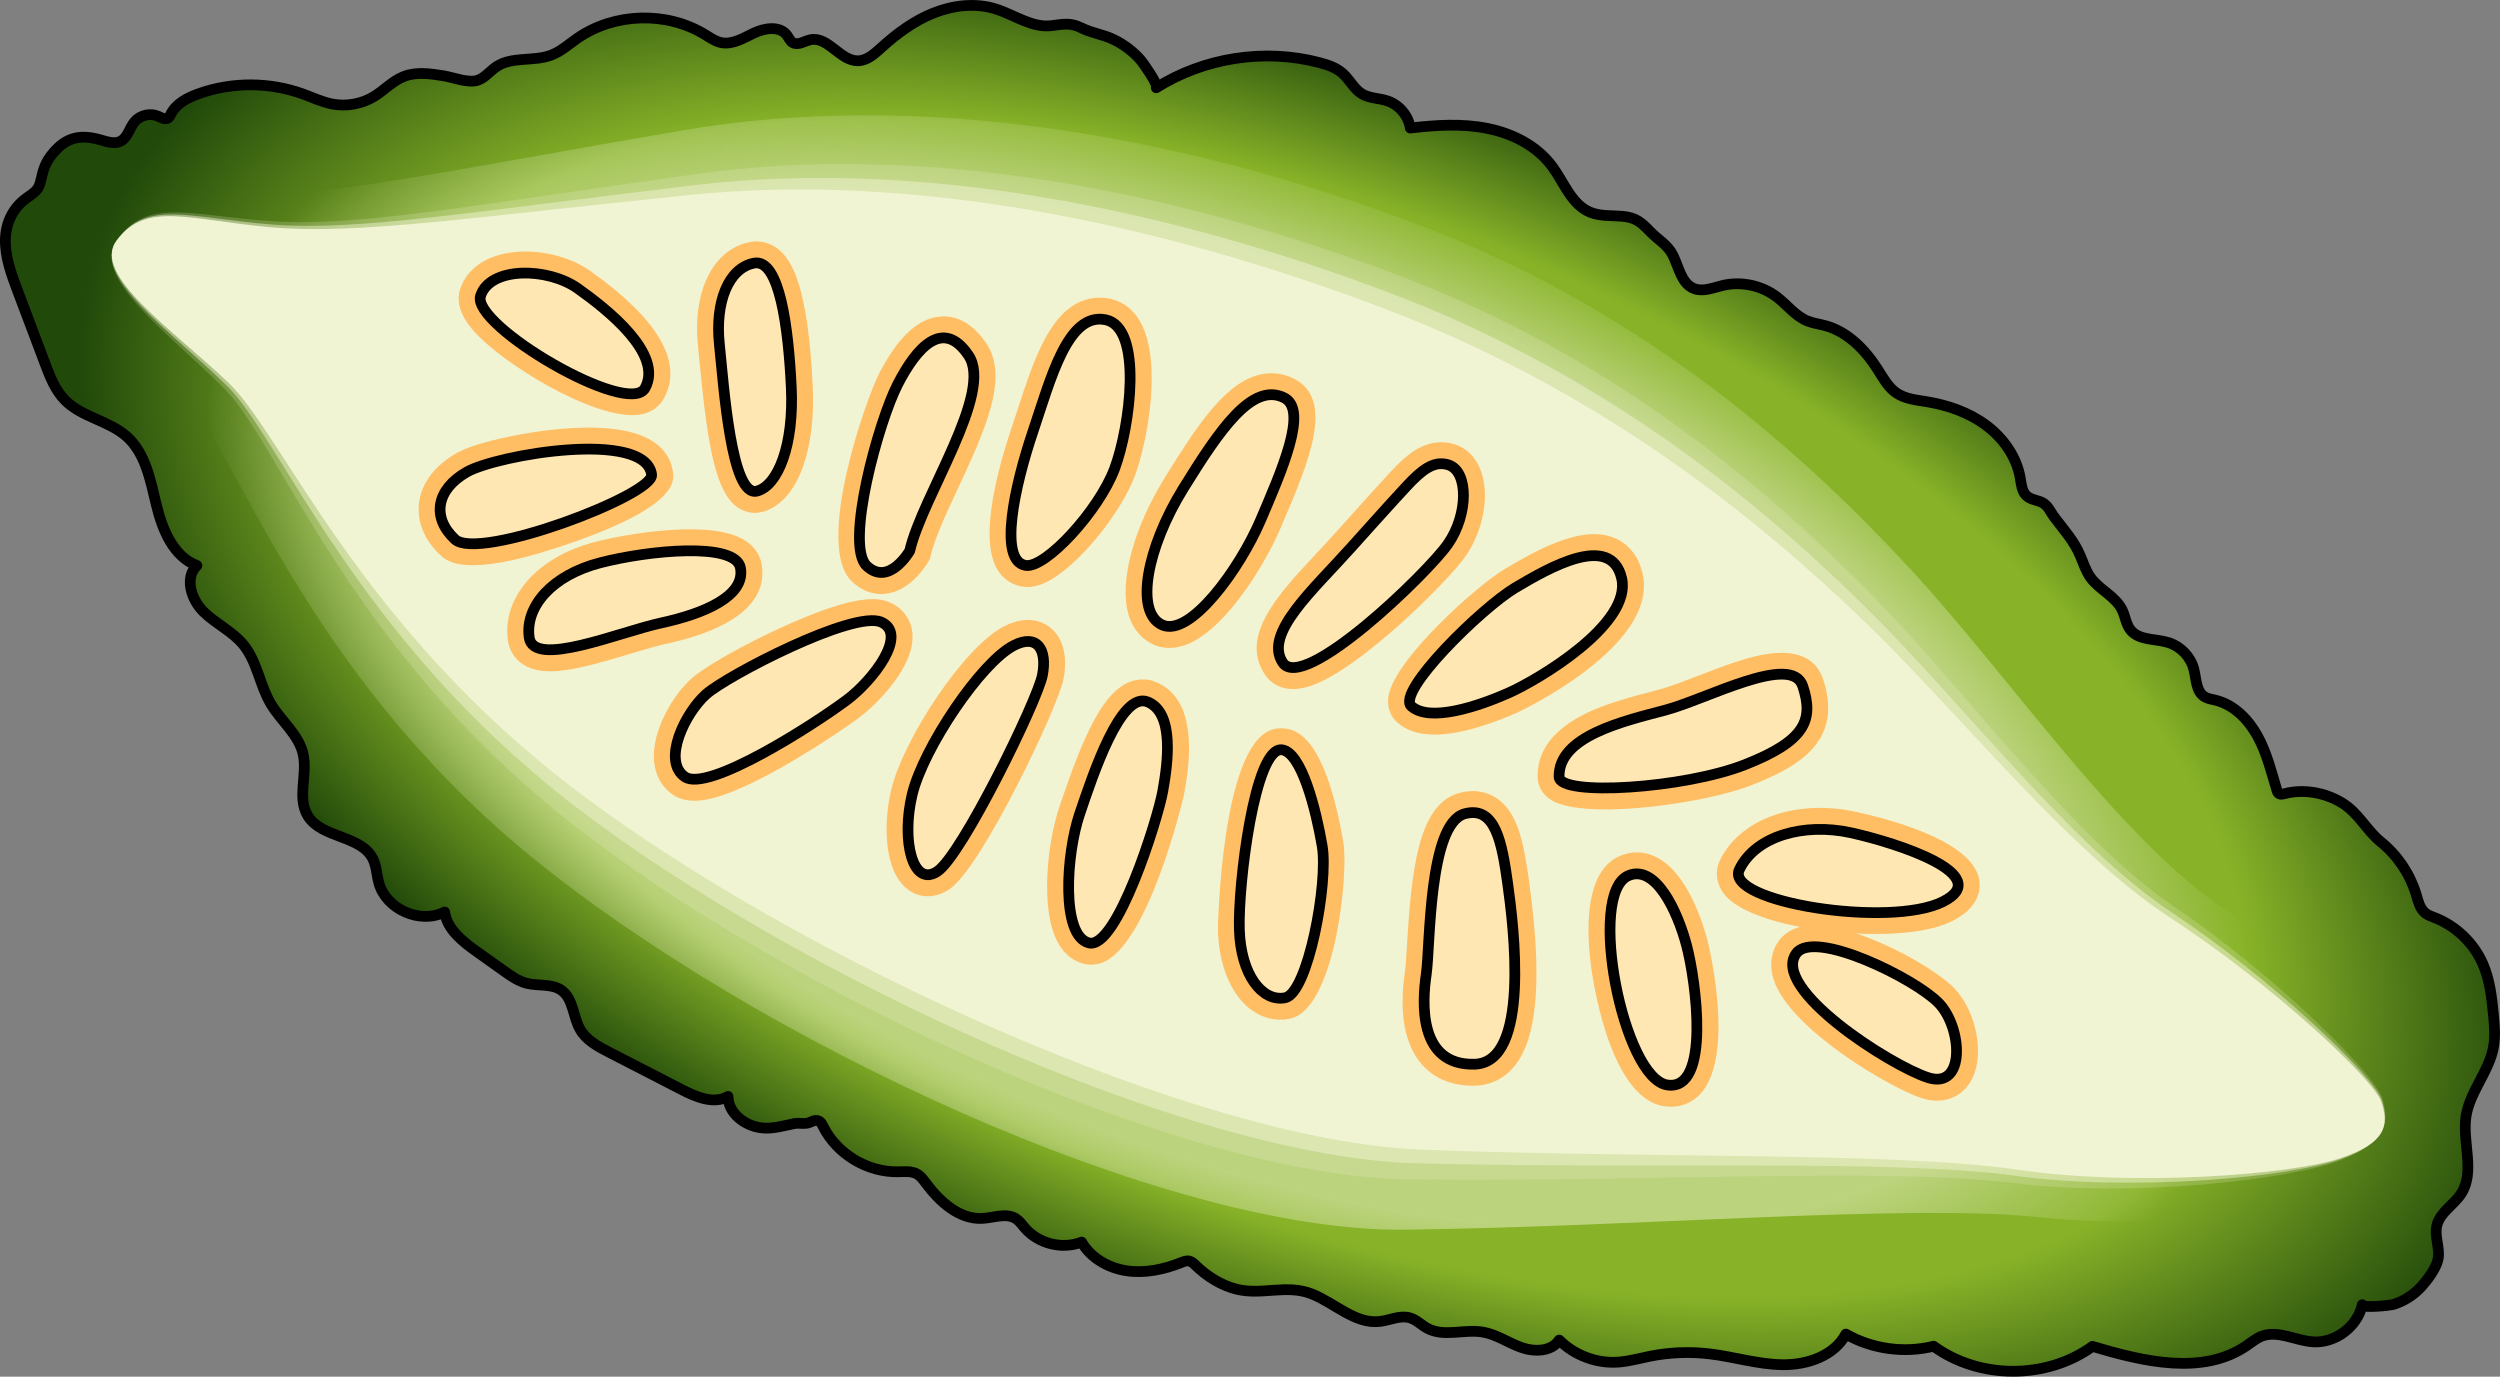 <?xml version="1.0" encoding="utf-8"?>
<!-- Generator: Adobe Illustrator 22.0.0, SVG Export Plug-In . SVG Version: 6.00 Build 0)  -->
<svg version="1.1" id="Layer_1" xmlns="http://www.w3.org/2000/svg" xmlns:xlink="http://www.w3.org/1999/xlink" x="0px" y="0px"
	 width="232.765px" height="128.174px" viewBox="0 0 232.765 128.174" enable-background="new 0 0 232.765 128.174"
	 xml:space="preserve">
<rect x="0" y="0" width="232.765" height="128.174" fill="#808080" stroke="none"/>
<g>
	
		<radialGradient id="SVGID_1_" cx="7328.045" cy="-4603.525" r="135.884" gradientTransform="matrix(-0.93 -0.369 0.184 -0.465 7783.801 629.342)" gradientUnits="userSpaceOnUse">
		<stop  offset="0.679" style="stop-color:#88B328"/>
		<stop  offset="0.887" style="stop-color:#21490A"/>
	</radialGradient>
	<path fill="url(#SVGID_1_)" d="M0.502,22.264c-0.043,1.662,0.552,3.267,1.139,4.822c0.85,2.254,1.701,4.509,2.551,6.763
		c0.462,1.225,0.948,2.488,1.869,3.419c1.576,1.593,4.095,1.894,5.76,3.394c1.747,1.574,2.186,4.087,2.742,6.372
		c0.556,2.285,1.573,4.789,3.773,5.618c-1.168,1.116-0.545,3.159,0.602,4.295c1.147,1.137,2.701,1.831,3.723,3.082
		c1.286,1.574,1.518,3.762,2.558,5.508c0.954,1.602,2.592,2.849,3.003,4.668c0.43,1.905-0.586,4.097,0.439,5.759
		c1.3,2.109,4.957,1.784,6.057,4.004c0.341,0.688,0.349,1.488,0.551,2.229c0.674,2.466,3.849,3.873,6.129,2.715
		c0.229,1.623,1.678,2.753,3.013,3.704c0.846,0.603,1.693,1.206,2.539,1.808c0.645,0.459,1.309,0.928,2.076,1.124
		c1.084,0.278,2.344,0.01,3.255,0.66c1.125,0.802,1.055,2.492,1.758,3.681c0.582,0.984,1.651,1.556,2.667,2.079
		c2.256,1.161,4.512,2.323,6.769,3.484c1.349,0.694,2.994,1.389,4.308,0.63c0.01,1.53,1.514,2.714,3.03,2.917
		c1.111,0.149,2.064-0.174,3.131-0.383c0.432-0.084,0.741,0.03,1.166-0.033c0.383-0.056,0.768-0.419,1.165-0.192
		c0.174,0.1,0.267,0.294,0.356,0.474c1.282,2.578,4.125,4.298,7.004,4.237c0.604-0.013,1.253-0.087,1.773,0.22
		c0.326,0.193,0.554,0.511,0.78,0.815c1.297,1.746,3.137,3.436,5.308,3.303c1.064-0.065,2.238-0.548,3.122,0.048
		c0.323,0.218,0.546,0.55,0.8,0.845c1.263,1.469,3.485,2.021,5.288,1.315c0.855,1.493,2.508,2.424,4.211,2.672
		s3.448-0.123,5.046-0.762c0.246-0.098,0.509-0.205,0.767-0.146c0.233,0.054,0.413,0.232,0.585,0.397
		c1.067,1.026,2.356,1.854,3.791,2.217c2.39,0.605,4.678-0.487,7.032,0.448c2.151,0.855,4.033,2.828,6.332,2.561
		c0.947-0.11,1.894-0.607,2.807-0.334c0.612,0.183,1.074,0.682,1.638,0.983c1.53,0.817,3.423,0.051,5.133,0.338
		c1.277,0.214,2.377,1.001,3.596,1.436c1.219,0.435,2.818,0.391,3.531-0.69c1.416,1.42,3.46,2.189,5.46,2.056
		c1.017-0.068,2.005-0.354,3.005-0.553c1.812-0.361,3.681-0.435,5.516-0.219c2.282,0.269,4.513,0.982,6.81,1.011
		c2.297,0.029,4.817-0.824,5.895-2.853c2.445,1.396,5.434,1.81,8.167,1.13c4.261,3.104,10.526,3.111,14.793,0.016
		c4.755,1.422,10.281,2.739,14.367-0.078c0.453-0.312,0.883-0.674,1.397-0.871c1.507-0.577,3.133,0.409,4.743,0.525
		c2.09,0.15,4.17-1.408,4.614-3.456c-0.076,0.349,2.618,0.057,2.841-0.009c1.021-0.301,1.96-0.899,2.672-1.688
		c0.556-0.615,1.289-1.601,1.508-2.396c0.301-1.094-0.364-2.252-0.056-3.365c0.327-1.179,1.565-1.844,2.234-2.869
		c1.34-2.052,0.09-4.795,0.461-7.217c0.35-2.286,2.133-4.144,2.553-6.419c0.183-0.992,0.097-2.011,0.001-3.015
		c-0.154-1.612-0.336-3.25-0.98-4.736c-0.846-1.952-2.495-3.542-4.477-4.317c-0.306-0.12-0.627-0.224-0.885-0.429
		c-0.51-0.404-0.665-1.096-0.851-1.72c-0.568-1.909-1.725-3.639-3.273-4.893c-1.387-1.123-2.082-2.718-3.658-3.665
		c-1.586-0.953-3.553-1.307-5.354-0.836c-0.159,0.042-0.338,0.086-0.479,0.003c-0.127-0.075-0.179-0.229-0.221-0.37
		c-0.506-1.701-0.936-3.447-1.789-5.003c-0.853-1.557-2.213-2.936-3.939-3.349c-0.338-0.081-0.695-0.127-0.991-0.309
		c-0.809-0.497-0.763-1.653-1.001-2.573c-0.296-1.143-1.209-2.106-2.334-2.464c-1.223-0.389-2.776-0.184-3.568-1.193
		c-0.412-0.525-0.476-1.237-0.763-1.839c-0.614-1.287-2.13-1.886-2.96-3.045c-0.429-0.599-0.653-1.316-0.938-1.996
		c-0.601-1.437-1.546-2.434-2.454-3.652c-0.326-0.437-0.484-0.897-0.933-1.221c-0.487-0.351-1.168-0.303-1.628-0.734
		c-0.436-0.408-0.484-1.066-0.585-1.654c-0.338-1.973-1.581-3.724-3.187-4.917c-1.607-1.193-3.555-1.864-5.53-2.188
		c-0.967-0.159-1.99-0.255-2.801-0.805c-0.776-0.526-1.24-1.388-1.741-2.18c-1.168-1.845-2.803-3.534-4.912-4.101
		c-0.551-0.148-1.126-0.218-1.654-0.433c-1.109-0.453-1.862-1.479-2.812-2.211c-1.417-1.091-3.334-1.503-5.074-1.089
		c-0.885,0.21-1.817,0.62-2.664,0.287c-1.173-0.461-1.402-1.975-1.965-3.103c-0.493-0.988-1.346-1.409-2.071-2.158
		c-0.832-0.861-1.342-1.362-2.645-1.469c-1.013-0.084-2.071,0.007-3.009-0.386c-1.727-0.725-2.405-2.757-3.518-4.263
		c-1.422-1.925-3.71-3.076-6.058-3.54c-2.348-0.464-4.773-0.305-7.15-0.027c-0.171-1.139-1.016-2.15-2.106-2.522
		c-0.783-0.267-1.673-0.229-2.383-0.653c-0.749-0.448-1.137-1.312-1.785-1.896c-0.608-0.547-1.411-0.819-2.203-1.026
		c-5.093-1.333-10.723-0.461-15.174,2.348c0.291-0.183-1.251-2.35-1.428-2.555c-0.713-0.824-1.604-1.494-2.587-1.962
		c-0.944-0.449-1.973-0.577-2.901-1.036c-1.064-0.526-1.634-0.383-2.831-0.231c-1.825,0.231-3.468-1.017-5.225-1.561
		c-1.873-0.58-3.934-0.342-5.755,0.383s-3.425,1.913-4.876,3.231c-0.626,0.569-1.314,1.202-2.16,1.219
		c-1.665,0.033-2.807-2.311-4.435-1.96c-0.567,0.122-1.169,0.567-1.661,0.259c-0.246-0.154-0.356-0.449-0.53-0.681
		c-0.661-0.882-2.042-0.683-3.04-0.214s-2.036,1.134-3.112,0.896c-0.529-0.117-0.983-0.441-1.444-0.725
		c-3.588-2.21-8.483-2.068-11.937,0.346c-0.783,0.547-1.508,1.205-2.4,1.546c-1.639,0.626-3.641,0.103-5.102,1.074
		c-0.601,0.399-1.06,1.028-1.74,1.266c-0.879,0.308-2.297-0.266-3.202-0.412c-1.232-0.198-2.534-0.39-3.696,0.068
		c-1.035,0.407-1.811,1.276-2.76,1.855c-1.151,0.703-2.567,0.96-3.893,0.707c-0.939-0.179-1.811-0.599-2.709-0.926
		c-3.115-1.136-6.626-1.147-9.748-0.03c-1.034,0.37-2.095,0.925-2.586,1.908c-0.065,0.129-0.124,0.271-0.243,0.354
		c-0.264,0.184-0.611-0.026-0.904-0.16c-0.74-0.34-1.697-0.122-2.217,0.505c-0.481,0.581-0.632,1.466-1.303,1.81
		c-0.569,0.292-1.251,0.056-1.865-0.121c-2.031-0.586-3.357-0.191-4.651,1.514c-0.496,0.653-0.707,1.324-0.876,2.11
		c-0.212,0.989-0.457,1.157-1.33,1.768C1.233,19.307,0.543,20.708,0.502,22.264z"/>
	<path fill="none" stroke="#000000" stroke-linecap="round" stroke-linejoin="round" stroke-miterlimit="10" d="M0.502,22.264
		c-0.043,1.662,0.552,3.267,1.139,4.822c0.85,2.254,1.701,4.509,2.551,6.763c0.462,1.225,0.948,2.488,1.869,3.419
		c1.576,1.593,4.095,1.894,5.76,3.394c1.747,1.574,2.186,4.087,2.742,6.372c0.556,2.285,1.573,4.789,3.773,5.618
		c-1.168,1.116-0.545,3.159,0.602,4.295c1.147,1.137,2.701,1.831,3.723,3.082c1.286,1.574,1.518,3.762,2.558,5.508
		c0.954,1.602,2.592,2.849,3.003,4.668c0.43,1.905-0.586,4.097,0.439,5.759c1.3,2.109,4.957,1.784,6.057,4.004
		c0.341,0.688,0.349,1.488,0.551,2.229c0.674,2.466,3.849,3.873,6.129,2.715c0.229,1.623,1.678,2.753,3.013,3.704
		c0.846,0.603,1.693,1.206,2.539,1.808c0.645,0.459,1.309,0.928,2.076,1.124c1.084,0.278,2.344,0.01,3.255,0.66
		c1.125,0.802,1.055,2.492,1.758,3.681c0.582,0.984,1.651,1.556,2.667,2.079c2.256,1.161,4.512,2.323,6.769,3.484
		c1.349,0.694,2.994,1.389,4.308,0.63c0.01,1.53,1.514,2.714,3.03,2.917c1.111,0.149,2.064-0.174,3.131-0.383
		c0.432-0.084,0.741,0.03,1.166-0.033c0.383-0.056,0.768-0.419,1.165-0.192c0.174,0.1,0.267,0.294,0.356,0.474
		c1.282,2.578,4.125,4.298,7.004,4.237c0.604-0.013,1.253-0.087,1.773,0.22c0.326,0.193,0.554,0.511,0.78,0.815
		c1.297,1.746,3.137,3.436,5.308,3.303c1.064-0.065,2.238-0.548,3.122,0.048c0.323,0.218,0.546,0.55,0.8,0.845
		c1.263,1.469,3.485,2.021,5.288,1.315c0.855,1.493,2.508,2.424,4.211,2.672s3.448-0.123,5.046-0.762
		c0.246-0.098,0.509-0.205,0.767-0.146c0.233,0.054,0.413,0.232,0.585,0.397c1.067,1.026,2.356,1.854,3.791,2.217
		c2.39,0.605,4.678-0.487,7.032,0.448c2.151,0.855,4.033,2.828,6.332,2.561c0.947-0.11,1.894-0.607,2.807-0.334
		c0.612,0.183,1.074,0.682,1.638,0.983c1.53,0.817,3.423,0.051,5.133,0.338c1.277,0.214,2.377,1.001,3.596,1.436
		c1.219,0.435,2.818,0.391,3.531-0.69c1.416,1.42,3.46,2.189,5.46,2.056c1.017-0.068,2.005-0.354,3.005-0.553
		c1.812-0.361,3.681-0.435,5.516-0.219c2.282,0.269,4.513,0.982,6.81,1.011c2.297,0.029,4.817-0.824,5.895-2.853
		c2.445,1.396,5.434,1.81,8.167,1.13c4.261,3.104,10.526,3.111,14.793,0.016c4.755,1.422,10.281,2.739,14.367-0.078
		c0.453-0.312,0.883-0.674,1.397-0.871c1.507-0.577,3.133,0.409,4.743,0.525c2.09,0.15,4.17-1.408,4.614-3.456
		c-0.076,0.349,2.618,0.057,2.841-0.009c1.021-0.301,1.96-0.899,2.672-1.688c0.556-0.615,1.289-1.601,1.508-2.396
		c0.301-1.094-0.364-2.252-0.056-3.365c0.327-1.179,1.565-1.844,2.234-2.869c1.34-2.052,0.09-4.795,0.461-7.217
		c0.35-2.286,2.133-4.144,2.553-6.419c0.183-0.992,0.097-2.011,0.001-3.015c-0.154-1.612-0.336-3.25-0.98-4.736
		c-0.846-1.952-2.495-3.542-4.477-4.317c-0.306-0.12-0.627-0.224-0.885-0.429c-0.51-0.404-0.665-1.096-0.851-1.72
		c-0.568-1.909-1.725-3.639-3.273-4.893c-1.387-1.123-2.082-2.718-3.658-3.665c-1.586-0.953-3.553-1.307-5.354-0.836
		c-0.159,0.042-0.338,0.086-0.479,0.003c-0.127-0.075-0.179-0.229-0.221-0.37c-0.506-1.701-0.936-3.447-1.789-5.003
		c-0.853-1.557-2.213-2.936-3.939-3.349c-0.338-0.081-0.695-0.127-0.991-0.309c-0.809-0.497-0.763-1.653-1.001-2.573
		c-0.296-1.143-1.209-2.106-2.334-2.464c-1.223-0.389-2.776-0.184-3.568-1.193c-0.412-0.525-0.476-1.237-0.763-1.839
		c-0.614-1.287-2.13-1.886-2.96-3.045c-0.429-0.599-0.653-1.316-0.938-1.996c-0.601-1.437-1.546-2.434-2.454-3.652
		c-0.326-0.437-0.484-0.897-0.933-1.221c-0.487-0.351-1.168-0.303-1.628-0.734c-0.436-0.408-0.484-1.066-0.585-1.654
		c-0.338-1.973-1.581-3.724-3.187-4.917c-1.607-1.193-3.555-1.864-5.53-2.188c-0.967-0.159-1.99-0.255-2.801-0.805
		c-0.776-0.526-1.24-1.388-1.741-2.18c-1.168-1.845-2.803-3.534-4.912-4.101c-0.551-0.148-1.126-0.218-1.654-0.433
		c-1.109-0.453-1.862-1.479-2.812-2.211c-1.417-1.091-3.334-1.503-5.074-1.089c-0.885,0.21-1.817,0.62-2.664,0.287
		c-1.173-0.461-1.402-1.975-1.965-3.103c-0.493-0.988-1.346-1.409-2.071-2.158c-0.832-0.861-1.342-1.362-2.645-1.469
		c-1.013-0.084-2.071,0.007-3.009-0.386c-1.727-0.725-2.405-2.757-3.518-4.263c-1.422-1.925-3.71-3.076-6.058-3.54
		c-2.348-0.464-4.773-0.305-7.15-0.027c-0.171-1.139-1.016-2.15-2.106-2.522c-0.783-0.267-1.673-0.229-2.383-0.653
		c-0.749-0.448-1.137-1.312-1.785-1.896c-0.608-0.547-1.411-0.819-2.203-1.026c-5.093-1.333-10.723-0.461-15.174,2.348
		c0.291-0.183-1.251-2.35-1.428-2.555c-0.713-0.824-1.604-1.494-2.587-1.962c-0.944-0.449-1.973-0.577-2.901-1.036
		c-1.064-0.526-1.634-0.383-2.831-0.231c-1.825,0.231-3.468-1.017-5.225-1.561c-1.873-0.58-3.934-0.342-5.755,0.383
		s-3.425,1.913-4.876,3.231c-0.626,0.569-1.314,1.202-2.16,1.219c-1.665,0.033-2.807-2.311-4.435-1.96
		c-0.567,0.122-1.169,0.567-1.661,0.259c-0.246-0.154-0.356-0.449-0.53-0.681c-0.661-0.882-2.042-0.683-3.04-0.214
		s-2.036,1.134-3.112,0.896c-0.529-0.117-0.983-0.441-1.444-0.725c-3.588-2.21-8.483-2.068-11.937,0.346
		c-0.783,0.547-1.508,1.205-2.4,1.546c-1.639,0.626-3.641,0.103-5.102,1.074c-0.601,0.399-1.06,1.028-1.74,1.266
		c-0.879,0.308-2.297-0.266-3.202-0.412c-1.232-0.198-2.534-0.39-3.696,0.068c-1.035,0.407-1.811,1.276-2.76,1.855
		c-1.151,0.703-2.567,0.96-3.893,0.707c-0.939-0.179-1.811-0.599-2.709-0.926c-3.115-1.136-6.626-1.147-9.748-0.03
		c-1.034,0.37-2.095,0.925-2.586,1.908c-0.065,0.129-0.124,0.271-0.243,0.354c-0.264,0.184-0.611-0.026-0.904-0.16
		c-0.74-0.34-1.697-0.122-2.217,0.505c-0.481,0.581-0.632,1.466-1.303,1.81c-0.569,0.292-1.251,0.056-1.865-0.121
		c-2.031-0.586-3.357-0.191-4.651,1.514c-0.496,0.653-0.707,1.324-0.876,2.11c-0.212,0.989-0.457,1.157-1.33,1.768
		C1.233,19.307,0.543,20.708,0.502,22.264z"/>
	
		<radialGradient id="SVGID_2_" cx="7327.708" cy="-4614.651" r="127.217" gradientTransform="matrix(0.93 0.369 -0.184 0.465 -7549.38 -492.133)" gradientUnits="userSpaceOnUse">
		<stop  offset="0.642" style="stop-color:#F0F4D3"/>
		<stop  offset="0.789" style="stop-color:#F0F4D3;stop-opacity:0"/>
	</radialGradient>
	<path opacity="0.5" fill="url(#SVGID_2_)" d="M6.189,20.503c-2.7,3.936,5.152,9.661,10.32,15.19s11.591,26.474,32.6,43.778
		s59.383,35.298,81.68,35.02c22.297-0.277,47.142-2.448,59.135-1.154c11.993,1.294,27.406-1.045,32.238-3.071
		c4.831-2.025,5.092-4.059,4.479-6.55s-10.182-12.498-19.996-19.377c-9.814-6.88-19.796-21.66-28.782-31.36
		c-8.986-9.701-23.876-23.798-45.974-32.124c-22.099-8.326-46.222-12.505-68.384-8.711s-33.484,6.342-41.81,5.984
		C13.367,17.77,9.364,15.873,6.189,20.503z"/>
	<path opacity="0.5" fill="#F0F4D3" d="M10.853,22.403c-2.403,3.31,5.209,8.552,10.284,13.527s11.892,23.343,32.333,39.088
		s57.282,32.719,78.299,33.289c21.016,0.57,44.367-0.407,55.724,1.149s25.807,0.091,30.289-1.488
		c4.482-1.578,4.655-3.329,3.986-5.509c-0.669-2.179-10.056-11.191-19.561-17.504c-9.505-6.313-19.456-19.473-28.282-28.198
		c-8.826-8.726-23.38-21.472-44.522-29.484S85.359,14.768,64.597,17.248s-31.346,4.274-39.21,3.662S13.679,18.51,10.853,22.403z"/>
	<path opacity="0.2" fill="#F0F4D3" d="M10.857,22.392c-2.47,3.48,5.107,8.81,10.134,13.904S32.59,60.38,52.909,76.43
		s57.124,33.117,78.263,33.378s44.652-1.124,56.055,0.314c11.403,1.438,25.967-0.314,30.503-2.025s4.736-3.535,4.098-5.791
		c-0.638-2.256-9.942-11.478-19.407-17.892c-9.465-6.414-19.27-19.941-28.014-28.875s-23.187-21.958-44.335-29.955
		S85.951,13.275,65.02,16.181s-31.61,4.94-39.514,4.428S13.763,18.299,10.857,22.392z"/>
	<path fill="#F0F4D3" d="M10.849,22.413c-2.346,3.166,5.296,8.333,10.41,13.208s12.142,22.714,32.685,38.201
		s57.417,32.381,78.329,33.213s44.126,0.201,55.443,1.857c11.317,1.655,25.671,0.433,30.109-1.031
		c4.437-1.465,4.585-3.154,3.891-5.269c-0.694-2.115-10.152-10.947-19.692-17.174s-19.613-19.075-28.509-27.624
		s-23.544-21.06-44.681-29.084S84.857,16.034,64.239,18.152s-31.122,3.71-38.953,3.013C17.455,20.469,13.608,18.69,10.849,22.413z"
		/>
	<g>
		<path fill="#FFBD64" d="M110.231,60.101c-1.274,0.419-2.26,0.178-2.863-0.1c-0.772-0.355-1.795-1.121-2.289-2.763
			c-0.903-2.996,0.433-8.03,3.405-12.827c2.933-4.736,5.413-8.436,8.382-9.413c1.225-0.403,2.474-0.313,3.613,0.261
			c3.864,1.95,1.343,7.843-1.094,13.544l-0.176,0.409C117.684,52.781,113.899,58.893,110.231,60.101
			C110.231,60.101,110.231,60.101,110.231,60.101z"/>
		<path fill="#FFBD64" d="M122.004,63.871c-2.627,0.865-3.85-0.475-4.254-1.092c-2.351-3.588,1.283-7.473,4.797-11.23
			c0.591-0.632,1.185-1.266,1.749-1.898c0.16-0.178,3.899-4.353,5.227-5.773c1.125-1.203,2.124-2.086,3.345-2.488
			c0.846-0.278,1.703-0.288,2.55-0.029c1.161,0.356,2.048,1.269,2.497,2.572c0.783,2.268,0.178,5.503-1.47,7.864
			C134.844,54.093,126.575,62.366,122.004,63.871z"/>
		<path fill="#FFBD64" d="M87.416,83.277c-1.131,0.372-2.283,0.122-3.162-0.686c-1.94-1.785-2.017-5.961-1.269-9.086
			c1.108-4.632,6.73-13.271,10.507-15.193c0.289-0.147,0.576-0.268,0.854-0.359c1.833-0.603,3.012,0.1,3.552,0.573
			c1.113,0.976,1.513,2.642,1.126,4.69c-0.481,2.537-7.58,17.518-10.619,19.57C88.084,83.002,87.751,83.167,87.416,83.277
			C87.417,83.277,87.417,83.277,87.416,83.277z"/>
		<path fill="#FFBD64" d="M96.785,54.463c-0.544,0.179-1.07,0.233-1.561,0.161c-0.981-0.145-1.815-0.705-2.35-1.578
			c-1.68-2.743-0.174-8.827,1.386-13.448c0.178-0.53,0.356-1.076,0.536-1.625c1.436-4.405,2.922-8.96,6.189-10.035
			c0.749-0.247,1.535-0.29,2.334-0.131c0.845,0.169,2.03,0.689,2.869,2.201c2.046,3.69,0.65,11.175-0.552,14.363
			C104.274,47.984,99.834,53.459,96.785,54.463z"/>
		<path fill="#FFBD64" d="M83.244,55.107c-1.386,0.456-2.778,0.115-3.92-0.962c-3.568-3.368,1.417-17.214,2.486-19.289
			c1.508-2.93,3.072-4.628,4.78-5.19c1.128-0.371,3.31-0.566,5.244,2.305c2.156,3.2-0.177,8.207-2.646,13.508
			c-1.115,2.393-2.169,4.653-2.537,6.26l-0.067,0.292l-0.149,0.259C86.223,52.653,85.082,54.502,83.244,55.107
			C83.244,55.107,83.244,55.107,83.244,55.107z"/>
		<path fill="#FFBD64" d="M67.191,74.069c-1.293,0.426-3.175,0.879-4.577-0.1c-1.035-0.722-1.65-1.876-1.732-3.248
			c-0.157-2.631,1.667-5.914,3.521-7.566c1.762-1.571,8.499-5.117,12.974-6.591c2.591-0.853,4.278-0.998,5.472-0.472
			c1.187,0.522,1.95,1.535,2.092,2.777c0.364,3.193-3.496,6.856-4.877,7.889C77.762,68.477,71.326,72.707,67.191,74.069z"/>
		<path fill="#FFBD64" d="M71.016,47.65c-0.81,0.22-1.643,0.073-2.349-0.413c-2.023-1.399-2.778-5.646-3.532-13.505
			c-0.053-0.553-0.101-1.053-0.146-1.478c-0.507-4.796,1.147-8.547,4.215-9.557c0.204-0.067,0.413-0.122,0.628-0.163
			c0.925-0.176,1.851,0.057,2.61,0.654c1.262,0.993,2.769,3.338,3.227,12.738c0.297,6.097-1.451,10.676-4.457,11.665
			C71.147,47.613,71.082,47.633,71.016,47.65z"/>
		<path fill="#FFBD64" d="M64.822,59.192c-0.863,0.284-1.816,0.54-2.83,0.76c-0.893,0.193-2.08,0.55-3.337,0.928
			c-4.864,1.464-7.961,2.261-9.947,0.987c-0.784-0.503-1.289-1.297-1.418-2.235c-0.521-3.743,2.326-7.309,7.085-8.875
			c0.325-0.107,0.659-0.205,1.004-0.295c2.815-0.728,10.815-2.173,13.99-0.142c1.067,0.682,1.427,1.574,1.541,2.203
			C71.274,54.532,70.513,57.319,64.822,59.192C64.822,59.192,64.823,59.192,64.822,59.192z"/>
		<path fill="#FFBD64" d="M102.518,89.664c-0.549,0.181-1.125,0.201-1.664,0.057c-0.696-0.185-1.675-0.683-2.383-2.003
			c-1.637-3.048-0.965-9.248,0.15-12.551l0.061-0.183c2.248-6.666,4.062-10.695,6.682-11.558c0.754-0.248,1.536-0.221,2.262,0.078
			c4.188,1.727,3.036,8.115,2.604,10.519C110.204,74.164,106.919,88.215,102.518,89.664
			C102.519,89.664,102.519,89.664,102.518,89.664z"/>
		<path fill="#FFBD64" d="M120.365,94.775c-0.12,0.039-0.241,0.07-0.361,0.092c-1.293,0.239-2.604-0.112-3.693-0.989
			c-1.748-1.407-2.812-4.046-2.917-7.241c-0.006-0.169,0.293-17.141,5.007-18.693c0.39-0.128,0.792-0.168,1.196-0.119
			c0.926,0.114,3.744,0.459,5.479,10.615C125.561,81.272,124.364,93.459,120.365,94.775
			C120.365,94.775,120.366,94.775,120.365,94.775z"/>
		<path fill="#FFBD64" d="M138.332,67.481c-3.906,1.286-6.597,1.218-8.23-0.209c-0.625-0.546-0.937-1.364-0.856-2.247
			c0.315-3.455,8.325-10.54,10.807-12.016c1.69-1.006,3.656-2.132,5.602-2.773c2.113-0.696,3.787-0.671,5.117,0.076
			c0.757,0.425,1.745,1.303,2.158,3.069c1.59,6.808-11.599,12.938-11.733,12.998C140.238,66.797,139.247,67.179,138.332,67.481z"/>
		<path fill="#FFBD64" d="M138.728,100.846c-0.443,0.146-0.914,0.226-1.399,0.238c-2.58,0.063-4.099-1.027-4.918-1.951
			c-1.637-1.848-2.173-4.783-1.596-8.723c0.066-0.449,0.12-1.35,0.182-2.393c0.418-7.025,1.057-12.937,4.669-14.127l0.198-0.059
			c1.615-0.432,2.772,0.02,3.459,0.475c2.005,1.328,2.543,4.151,3.037,7.704C143.958,93.52,142.804,99.505,138.728,100.846
			L138.728,100.846z"/>
		<path fill="#FFBD64" d="M162.113,73.447c-4.592,1.512-15.035,2.918-17.832,0.945c-0.692-0.489-1.1-1.222-1.119-2.014
			c-0.11-4.61,5.378-6.416,7.181-7.01c1.231-0.405,2.475-0.731,3.571-1.019l0.618-0.163c0.242-0.064,0.503-0.144,0.778-0.235
			c0.811-0.267,1.762-0.634,2.769-1.023c1.147-0.442,2.333-0.9,3.494-1.282c1.706-0.562,6.896-2.27,8.172,1.605
			c1.85,5.618-2.043,8.029-6.524,9.797C162.869,73.187,162.5,73.32,162.113,73.447z"/>
		<path fill="#FFBD64" d="M51.961,50.961c-8.675,2.856-10.34,1.302-10.966,0.717c-1.48-1.383-2.185-3.093-1.985-4.815
			c0.215-1.848,1.441-3.499,3.452-4.648c0.46-0.262,1.058-0.513,1.828-0.766c2.983-0.982,12.416-2.904,16.412-0.408
			c1.404,0.876,1.835,2.047,1.948,2.877C62.776,44.84,63.112,47.29,51.961,50.961z"/>
		<path fill="#FFBD64" d="M156.758,102.857c-0.579,0.191-1.202,0.235-1.85,0.133c-5.274-0.831-6.749-12.788-6.81-13.296
			c-0.458-3.86-0.347-8.733,2.774-10.022c0.098-0.04,0.195-0.076,0.293-0.109c1.061-0.349,2.16-0.242,3.18,0.31
			c2.733,1.482,4.143,5.842,4.621,7.647C159.002,87.655,162.373,101.008,156.758,102.857L156.758,102.857z"/>
		<path fill="#FFBD64" d="M180.647,86.208c-5.164,1.7-17.159,0.412-19.978-2.797c-0.857-0.976-1.054-2.216-0.526-3.316
			c0.931-1.943,2.768-3.449,5.174-4.241c2.247-0.74,4.894-0.836,7.456-0.271c4.119,0.909,11.092,2.956,11.524,6.455
			c0.106,0.864-0.081,2.494-2.523,3.713C181.432,85.921,181.054,86.074,180.647,86.208L180.647,86.208z"/>
		<path fill="#FFBD64" d="M60.108,38.477c-3.607,1.188-12.299-3.954-15.45-7.083c-0.61-0.605-2.465-2.448-1.818-4.461
			c0.464-1.447,1.645-2.548,3.323-3.101c2.703-0.89,6.402-0.302,8.795,1.397c6.361,4.52,8.671,8.505,6.864,11.846
			C61.462,37.742,60.87,38.226,60.108,38.477z"/>
		<path fill="#FFBD64" d="M181.518,102.296c-0.799,0.263-1.68,0.244-2.62-0.059c-2.746-0.882-12.259-6.357-13.763-11.039
			c-0.426-1.325-0.245-2.614,0.509-3.63c0.405-0.547,0.988-0.958,1.686-1.187c3.915-1.289,12.498,3.403,14.642,5.648
			c1.718,1.8,2.602,5.054,2.012,7.41C183.624,100.877,182.748,101.891,181.518,102.296L181.518,102.296z"/>
	</g>
	<path fill="#FFE7B3" stroke="#000000" stroke-linecap="round" stroke-linejoin="round" stroke-miterlimit="10" d="M119.577,37.044
		c-2.971-1.499-5.98,2.909-9.393,8.42s-4.566,11.532-1.981,12.718s7.221-5.198,9.167-9.756
		C119.316,43.868,121.832,38.182,119.577,37.044z"/>
	<path fill="#FFE7B3" stroke="#000000" stroke-linecap="round" stroke-linejoin="round" stroke-miterlimit="10" d="M134.834,43.274
		c1.919,0.587,1.88,4.645-0.027,7.379c-1.908,2.734-13.491,13.917-15.383,11.03c-1.781-2.717,2.856-6.77,6.365-10.699
		c0,0,3.868-4.319,5.198-5.74S133.46,42.853,134.834,43.274z"/>
	<path fill="#FFE7B3" stroke="#000000" stroke-linecap="round" stroke-linejoin="round" stroke-miterlimit="10" d="M94.399,60.095
		c-3.062,1.558-8.435,9.556-9.469,13.876c-1.034,4.32,0.058,8.705,2.356,7.156c2.297-1.549,9.325-15.914,9.773-18.283
		C97.507,60.475,96.576,58.987,94.399,60.095z"/>
	<path fill="#FFE7B3" stroke="#000000" stroke-linecap="round" stroke-linejoin="round" stroke-miterlimit="10" d="M95.514,52.645
		c-2.606-0.382-1.028-7.462,0.64-12.406s3.243-11.176,6.771-10.47c3.529,0.706,2.306,10.008,0.839,13.897
		S97.361,52.916,95.514,52.645z"/>
	<path fill="#FFE7B3" stroke="#000000" stroke-linecap="round" stroke-linejoin="round" stroke-miterlimit="10" d="M84.7,51.29
		c1.174-5.111,7.837-14.695,5.474-18.202c-2.363-3.507-4.817-0.756-6.588,2.684c-1.771,3.44-4.963,14.962-2.891,16.917
		S84.7,51.29,84.7,51.29z"/>
	<path fill="#FFE7B3" stroke="#000000" stroke-linecap="round" stroke-linejoin="round" stroke-miterlimit="10" d="M78.867,65.154
		c-3.074,2.298-12.968,8.667-15.108,7.174c-2.14-1.493,0.022-5.94,1.976-7.682c1.954-1.742,13.739-7.857,16.309-6.725
		C84.613,59.053,81.238,63.382,78.867,65.154z"/>
	<path fill="#FFE7B3" stroke="#000000" stroke-linecap="round" stroke-linejoin="round" stroke-miterlimit="10" d="M70.491,45.721
		c-2.402,0.653-3.099-9.747-3.513-13.676s0.851-7.092,3.229-7.546c2.378-0.453,3.197,6.04,3.465,11.525S72.407,45.2,70.491,45.721z"
		/>
	<path fill="#FFE7B3" stroke="#000000" stroke-linecap="round" stroke-linejoin="round" stroke-miterlimit="10" d="M68.942,52.88
		c-0.446-2.458-8.585-1.639-13.062-0.481c-4.478,1.158-7.01,4.07-6.609,6.957s8.4-0.515,12.298-1.359
		C65.466,57.154,69.422,55.526,68.942,52.88z"/>
	<path fill="#FFE7B3" stroke="#000000" stroke-linecap="round" stroke-linejoin="round" stroke-miterlimit="10" d="M106.862,65.354
		c-2.518-1.039-5.095,6.744-6.347,10.453c-1.252,3.709-1.744,11.29,0.853,11.981c2.597,0.691,6.418-11.49,6.892-14.118
		S109.363,66.385,106.862,65.354z"/>
	<path fill="#FFE7B3" stroke="#000000" stroke-linecap="round" stroke-linejoin="round" stroke-miterlimit="10" d="M119.354,69.811
		c-2.533-0.31-4.101,12.581-3.962,16.76c0.139,4.179,2.111,6.724,4.248,6.33c2.137-0.394,4.048-10.709,3.465-14.124
		C122.522,75.363,121.18,70.035,119.354,69.811z"/>
	<path fill="#FFE7B3" stroke="#000000" stroke-linecap="round" stroke-linejoin="round" stroke-miterlimit="10" d="M131.418,65.766
		c-1.501-1.313,6.556-9.194,9.658-11.039s8.902-5.197,9.907-0.892c1.005,4.306-7.89,9.524-10.59,10.711
		C137.692,65.732,133.154,67.283,131.418,65.766z"/>
	<path fill="#FFE7B3" stroke="#000000" stroke-linecap="round" stroke-linejoin="round" stroke-miterlimit="10" d="M136.381,75.764
		c-3.396,0.91-3.208,12.346-3.588,14.937c-0.38,2.59-0.772,8.513,4.486,8.384s3.639-12.908,3.098-16.798
		S139.213,75.005,136.381,75.764z"/>
	<path fill="#FFE7B3" stroke="#000000" stroke-linecap="round" stroke-linejoin="round" stroke-miterlimit="10" d="M145.161,72.331
		c0.044,1.83,11.652,1.095,17.325-1.143c5.673-2.237,6.384-4.197,5.359-7.311c-1.025-3.114-8.927,1.213-12.8,2.242
		C151.171,67.147,145.071,68.539,145.161,72.331z"/>
	<path fill="#FFE7B3" stroke="#000000" stroke-linecap="round" stroke-linejoin="round" stroke-miterlimit="10" d="M60.668,44.189
		c0.259,1.884-16.095,8.095-18.309,6.027c-2.214-2.067-1.714-4.66,1.094-6.264S60.088,39.961,60.668,44.189z"/>
	<path fill="#FFE7B3" stroke="#000000" stroke-linecap="round" stroke-linejoin="round" stroke-miterlimit="10" d="M151.635,81.519
		c-3.923,1.622-0.511,18.85,3.584,19.495s2.684-9.7,1.814-12.981S154.13,80.488,151.635,81.519z"/>
	<path fill="#FFE7B3" stroke="#000000" stroke-linecap="round" stroke-linejoin="round" stroke-miterlimit="10" d="M161.946,80.959
		c-1.445,3.015,13.976,5.474,18.935,3.002s-4.15-5.456-8.539-6.424C167.952,76.567,163.439,77.843,161.946,80.959z"/>
	<path fill="#FFE7B3" stroke="#000000" stroke-linecap="round" stroke-linejoin="round" stroke-miterlimit="10" d="M60.063,36.124
		c-1.511,2.793-16.199-5.84-15.319-8.579s6.258-2.672,9.055-0.685C56.596,28.848,61.776,32.958,60.063,36.124z"/>
	<path fill="#FFE7B3" stroke="#000000" stroke-linecap="round" stroke-linejoin="round" stroke-miterlimit="10" d="M167.25,88.759
		c-2.431,3.278,8.737,10.443,12.26,11.574c3.523,1.132,3.201-4.634,1.015-6.922S168.936,86.486,167.25,88.759z"/>
</g>
</svg>
